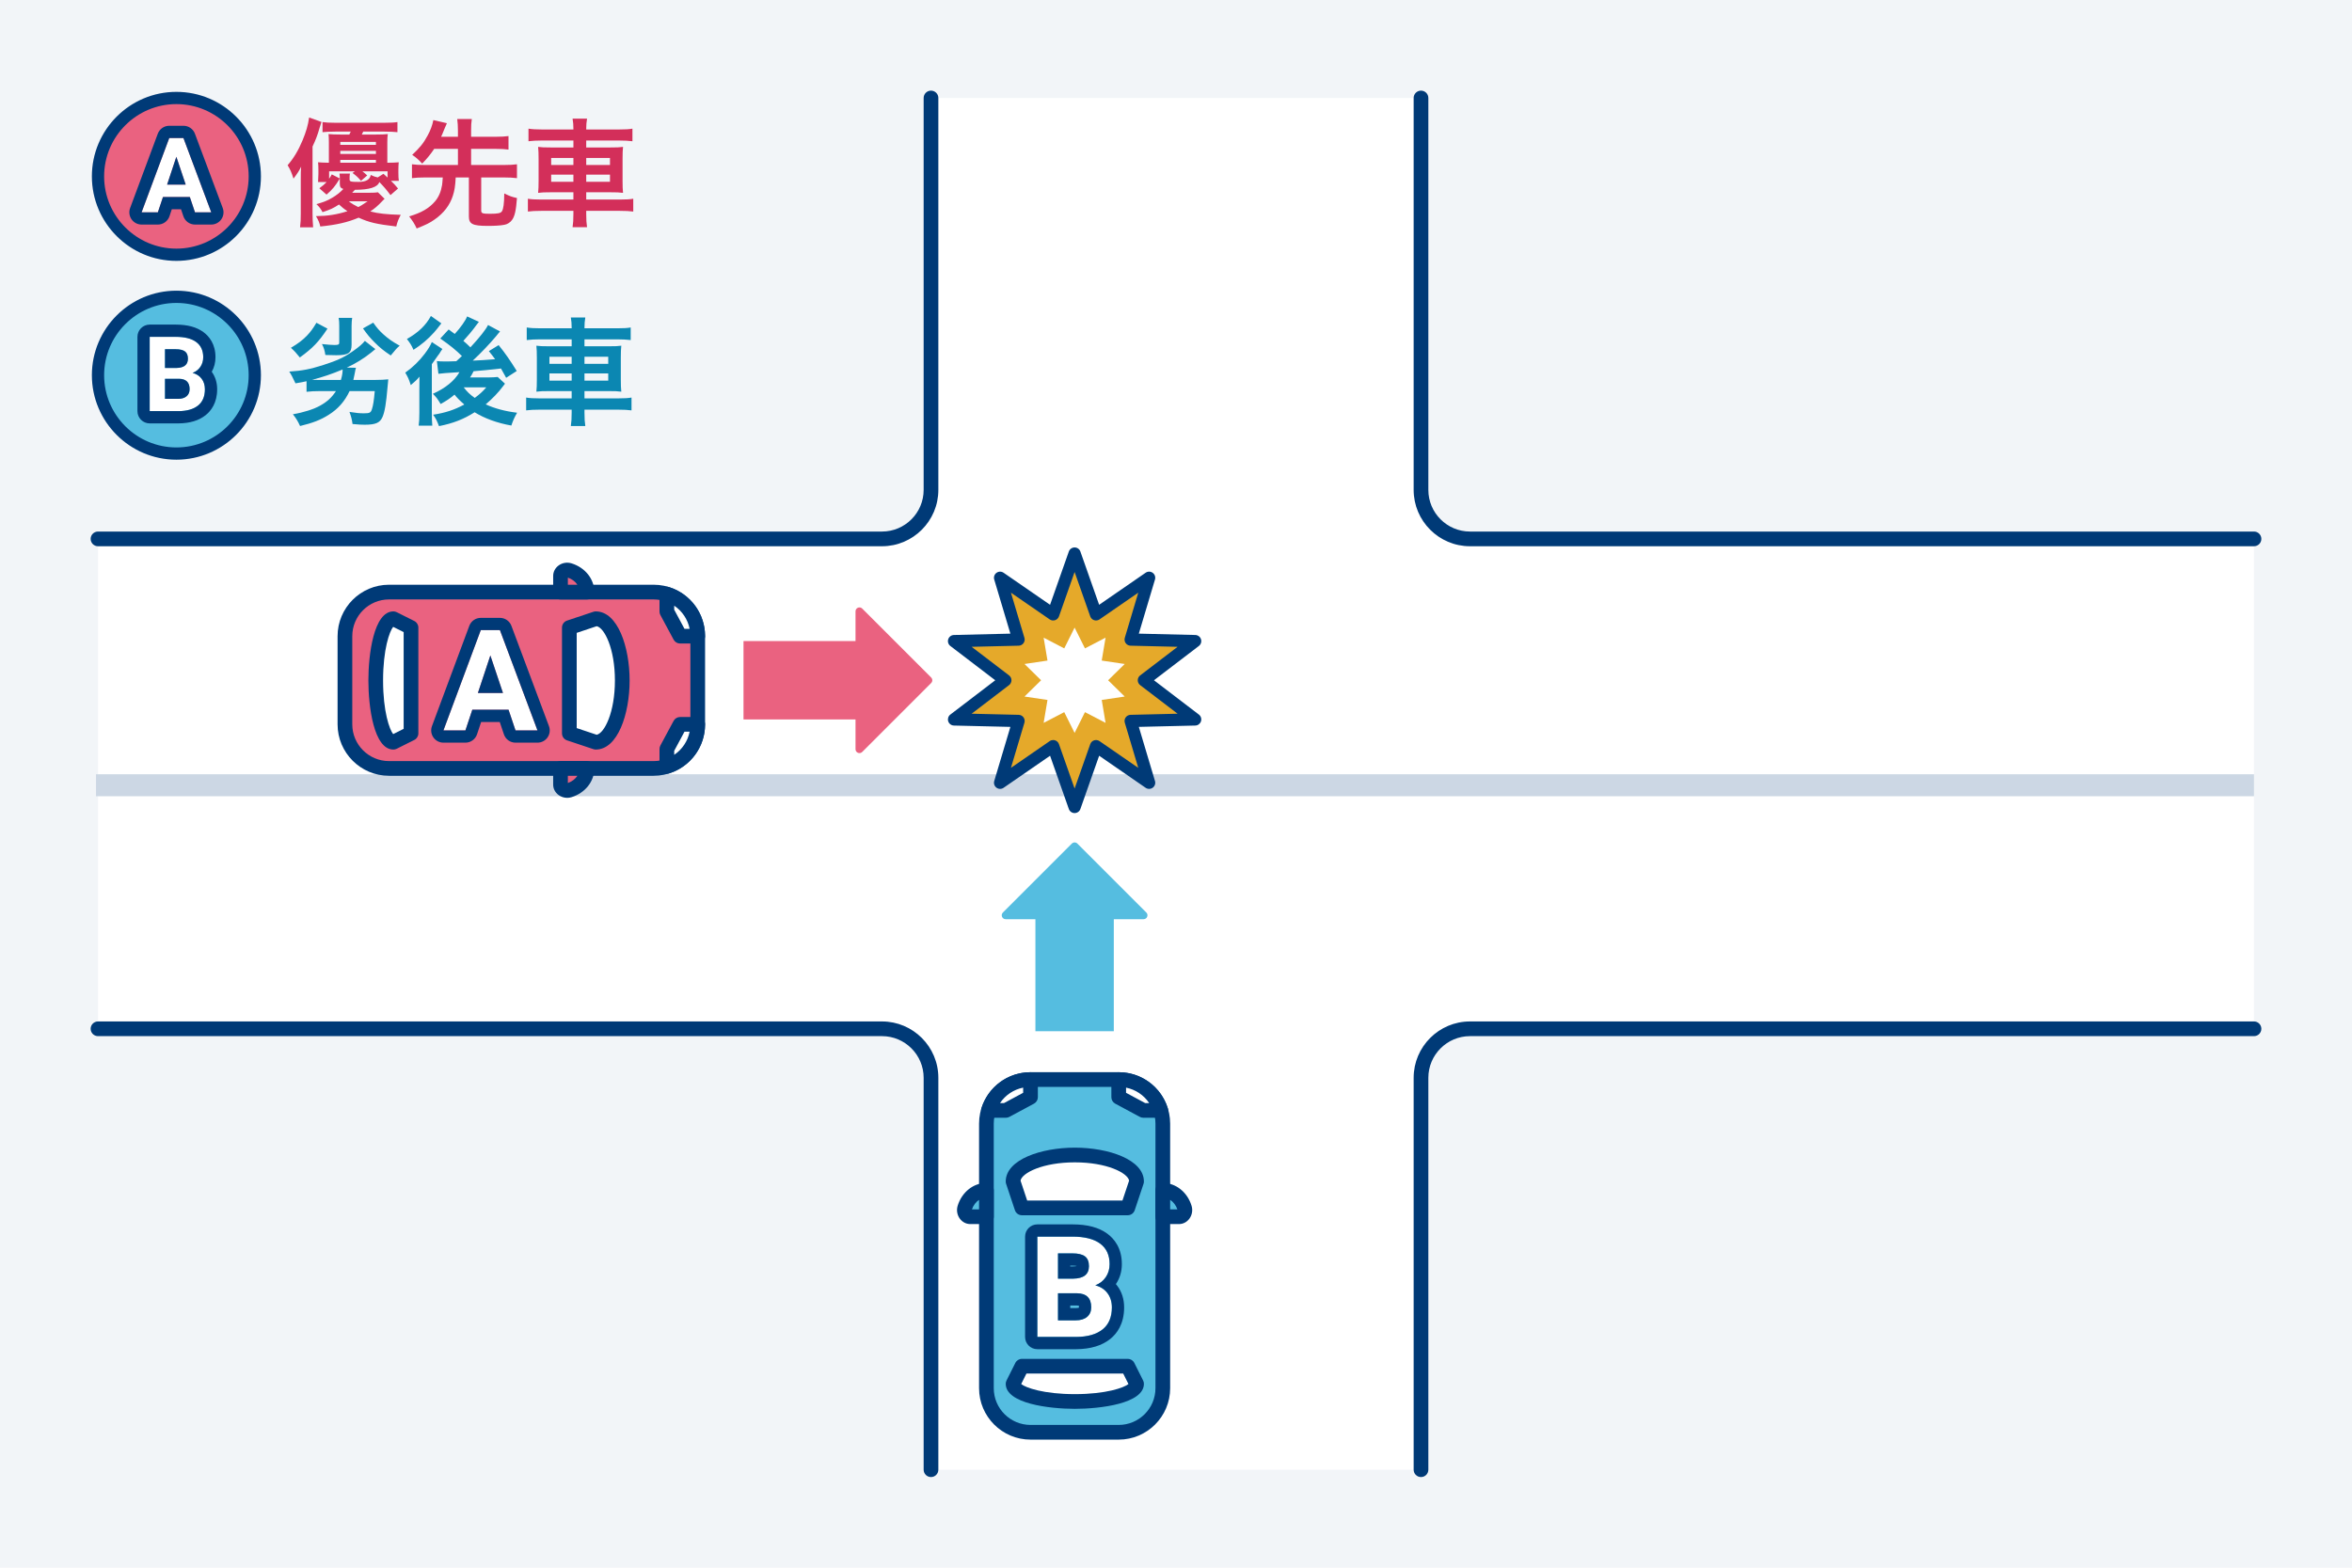 <?xml version="1.0" encoding="UTF-8"?><svg id="_レイヤー_2" xmlns="http://www.w3.org/2000/svg" width="480" height="320" viewBox="0 0 480 320"><defs><style>.cls-1{fill:#55bde0;}.cls-1,.cls-2,.cls-3,.cls-4,.cls-5,.cls-6,.cls-7,.cls-8,.cls-9{stroke-width:0px;}.cls-2{fill:#ccd7e4;}.cls-3{fill:#e5a92a;}.cls-4{fill:#d32f5a;}.cls-5{fill:#ea6280;}.cls-6{fill:#003a77;}.cls-7{fill:#0b87b2;}.cls-8{fill:#fff;}.cls-9{fill:#f2f5f8;}</style></defs><g id="img"><rect class="cls-9" width="480" height="320"/><path class="cls-8" d="m460,110h-160c-5.523,0-10-4.477-10-10V20h-100v80c0,5.523-4.477,10-10,10H20v100h160c5.523,0,10,4.477,10,10v80h100v-80c0-5.523,4.477-10,10-10h160v-100Z"/><path class="cls-6" d="m460,111.5h-160c-6.341,0-11.5-5.159-11.5-11.5V20c0-.828.671-1.5,1.5-1.5s1.5.672,1.5,1.5v80c0,4.687,3.813,8.5,8.5,8.5h160c.829,0,1.5.672,1.5,1.5s-.671,1.5-1.5,1.5Z"/><path class="cls-6" d="m290,301.5c-.829,0-1.5-.672-1.5-1.5v-80c0-6.341,5.159-11.5,11.5-11.5h160c.829,0,1.5.672,1.5,1.5s-.671,1.5-1.5,1.5h-160c-4.687,0-8.5,3.813-8.5,8.5v80c0,.828-.671,1.5-1.5,1.5Z"/><path class="cls-6" d="m190,301.5c-.829,0-1.5-.672-1.5-1.5v-80c0-4.687-3.813-8.5-8.5-8.5H20c-.829,0-1.5-.672-1.5-1.5s.671-1.5,1.5-1.5h160c6.341,0,11.5,5.159,11.5,11.5v80c0,.828-.671,1.5-1.5,1.5Z"/><path class="cls-6" d="m180,111.5H20c-.829,0-1.5-.672-1.5-1.5s.671-1.5,1.5-1.5h160c4.687,0,8.5-3.813,8.5-8.5V20c0-.828.671-1.5,1.5-1.5s1.5.672,1.5,1.5v80c0,6.341-5.159,11.5-11.5,11.5Z"/><rect class="cls-2" x="19.591" y="158.044" width="440.409" height="4.486"/><rect class="cls-5" x="88.393" y="102.857" width="36" height="72" rx="9" ry="9" transform="translate(245.25 32.464) rotate(90)"/><path class="cls-6" d="m133.393,158.356h-54c-5.79,0-10.5-4.71-10.5-10.5v-18c0-5.79,4.71-10.5,10.5-10.5h54c5.79,0,10.5,4.71,10.5,10.5v18c0,5.79-4.71,10.5-10.5,10.5Zm-54-36c-4.136,0-7.5,3.364-7.5,7.5v18c0,4.136,3.364,7.5,7.5,7.5h54c4.136,0,7.5-3.364,7.5-7.5v-18c0-4.136-3.364-7.5-7.5-7.5h-54Z"/><path class="cls-5" d="m114.393,120.857v-3.296c0-.81.917-1.408,1.795-1.139,2.1.644,3.605,2.386,3.605,4.435h-5.4Z"/><path class="cls-6" d="m119.792,122.356h-5.4c-.829,0-1.5-.672-1.5-1.5v-3.295c0-.836.401-1.611,1.101-2.129.75-.556,1.736-.719,2.635-.444,2.79.855,4.665,3.214,4.665,5.868,0,.828-.671,1.5-1.5,1.5Zm-3.9-3h1.939c-.417-.641-1.096-1.162-1.939-1.453v1.453Z"/><path class="cls-5" d="m114.393,156.857v3.296c0,.81.917,1.408,1.795,1.139,2.1-.644,3.605-2.386,3.605-4.435h-5.4Z"/><path class="cls-6" d="m115.753,162.856c-.628,0-1.249-.198-1.761-.576-.699-.517-1.1-1.292-1.1-2.128v-3.296c0-.828.671-1.5,1.5-1.5h5.4c.829,0,1.5.672,1.5,1.5,0,2.655-1.875,5.014-4.666,5.869-.286.087-.581.131-.874.131Zm.139-4.5v1.473c.841-.295,1.523-.824,1.942-1.473h-1.942Z"/><path class="cls-8" d="m121.583,151.5c2.988,0,5.409-5.641,5.409-12.6s-2.422-12.6-5.409-12.6l-5.391,1.8v21.6l5.391,1.8Z"/><path class="cls-6" d="m121.584,153c-.162,0-.322-.026-.475-.077l-5.391-1.8c-.612-.204-1.025-.777-1.025-1.423v-21.6c0-.646.413-1.219,1.025-1.423l5.391-1.8c.153-.051.313-.077.475-.077,4.488,0,6.909,7.265,6.909,14.1s-2.421,14.1-6.909,14.1Zm-3.891-4.381l4.077,1.361c1.582-.316,3.723-4.565,3.723-11.08s-2.141-10.764-3.723-11.08l-4.077,1.361v19.438Z"/><path class="cls-8" d="m80.285,126.3c-1.992,0-3.606,5.641-3.606,12.6s1.615,12.6,3.606,12.6l3.594-1.8v-21.6l-3.594-1.8Z"/><path class="cls-6" d="m80.285,153c-4.031,0-5.106-8.862-5.106-14.1s1.076-14.1,5.106-14.1c.233,0,.463.055.672.159l3.594,1.8c.507.254.828.773.828,1.341v21.6c0,.567-.321,1.087-.828,1.341l-3.594,1.8c-.208.104-.438.159-.672.159Zm-.046-25.045c-.741.898-2.061,4.566-2.061,10.945s1.32,10.047,2.061,10.945l2.14-1.072v-19.746l-2.14-1.072Z"/><path class="cls-8" d="m136.093,156.443c3.651-1.147,6.3-4.557,6.3-8.587h-3.6l-2.7,5.025v3.562Z"/><path class="cls-6" d="m136.093,157.943c-.315,0-.627-.1-.888-.291-.385-.282-.612-.731-.612-1.209v-3.562c0-.248.062-.492.179-.71l2.7-5.025c.261-.486.769-.79,1.321-.79h3.6c.829,0,1.5.672,1.5,1.5,0,4.61-2.954,8.637-7.351,10.018-.147.047-.299.069-.45.069Zm1.5-4.684v.817c1.625-1.092,2.761-2.782,3.151-4.721h-1.054l-2.097,3.903Z"/><path class="cls-8" d="m136.093,121.27c3.651,1.147,6.3,4.557,6.3,8.587h-3.6s-2.7-5.025-2.7-5.025v-3.562Z"/><path class="cls-6" d="m142.393,131.356h-3.6c-.552,0-1.06-.304-1.321-.79l-2.7-5.025c-.117-.218-.179-.462-.179-.71v-3.562c0-.478.228-.927.612-1.209.386-.283.881-.366,1.337-.222,4.396,1.381,7.351,5.407,7.351,10.018,0,.828-.671,1.5-1.5,1.5Zm-2.703-3h1.054c-.39-1.938-1.526-3.629-3.151-4.721v.817l2.097,3.903Z"/><path class="cls-8" d="m103.784,144.875h-7.397l-1.406,4.219h-4.486l7.622-20.475h3.909l7.664,20.475h-4.486l-1.42-4.219Zm-6.258-3.417h5.119l-2.573-7.664-2.545,7.664Z"/><path class="cls-6" d="m102.027,128.619l7.664,20.475h-4.486l-1.42-4.219h-7.397l-1.406,4.219h-4.486l7.622-20.475h3.909m-4.5,12.839h5.119l-2.573-7.664-2.545,7.664m4.5-15.339h-3.909c-1.044,0-1.979.649-2.343,1.628l-7.622,20.475c-.286.768-.177,1.626.29,2.298.467.673,1.234,1.074,2.053,1.074h4.486c1.076,0,2.031-.688,2.372-1.709l.836-2.509h3.799l.847,2.517c.343,1.017,1.296,1.702,2.369,1.702h4.486c.82,0,1.587-.402,2.054-1.075.467-.674.574-1.534.287-2.301l-7.664-20.475c-.365-.977-1.299-1.624-2.341-1.624h0Z"/><rect class="cls-1" x="201.308" y="220.36" width="36" height="72" rx="9" ry="9"/><path class="cls-6" d="m228.308,293.86h-18c-5.79,0-10.5-4.71-10.5-10.5v-54c0-5.79,4.71-10.5,10.5-10.5h18c5.79,0,10.5,4.71,10.5,10.5v54c0,5.79-4.71,10.5-10.5,10.5Zm-18-72c-4.136,0-7.5,3.364-7.5,7.5v54c0,4.136,3.364,7.5,7.5,7.5h18c4.136,0,7.5-3.364,7.5-7.5v-54c0-4.136-3.364-7.5-7.5-7.5h-18Z"/><path class="cls-1" d="m201.308,248.36h-3.296c-.81,0-1.408-.917-1.139-1.795.644-2.1,2.386-3.605,4.435-3.605v5.4Z"/><path class="cls-6" d="m201.308,249.86h-3.295c-.836,0-1.611-.401-2.128-1.101-.555-.75-.721-1.735-.445-2.635.855-2.79,3.214-4.665,5.869-4.665.829,0,1.5.672,1.5,1.5v5.4c0,.828-.671,1.5-1.5,1.5Zm-2.953-3h1.453v-1.939c-.641.417-1.163,1.096-1.453,1.939Z"/><path class="cls-1" d="m237.308,248.36h3.296c.81,0,1.408-.917,1.139-1.795-.644-2.1-2.386-3.605-4.435-3.605v5.4Z"/><path class="cls-6" d="m240.603,249.86h-3.295c-.829,0-1.5-.672-1.5-1.5v-5.4c0-.828.671-1.5,1.5-1.5,2.655,0,5.013,1.875,5.869,4.666.276.898.11,1.884-.445,2.634-.517.699-1.292,1.101-2.128,1.101Zm-1.795-3h1.473c-.295-.841-.824-1.523-1.473-1.942v1.942Z"/><path class="cls-8" d="m231.951,241.17c0-2.988-5.641-5.409-12.6-5.409s-12.6,2.422-12.6,5.409l1.8,5.391h21.6l1.8-5.391Z"/><path class="cls-6" d="m230.151,248.061h-21.6c-.646,0-1.218-.413-1.423-1.025l-1.8-5.391c-.051-.152-.077-.313-.077-.475,0-4.488,7.265-6.91,14.1-6.91s14.1,2.422,14.1,6.91c0,.161-.026.322-.077.476l-1.8,5.391c-.205.611-.777,1.024-1.423,1.024Zm-20.52-3h19.439l1.362-4.077c-.317-1.582-4.565-3.724-11.081-3.724s-10.765,2.142-11.081,3.724l1.361,4.077Zm22.32-3.891h.01-.01Z"/><path class="cls-8" d="m206.751,282.468c0,1.992,5.641,3.606,12.6,3.606s12.6-1.615,12.6-3.606l-1.8-3.594h-21.6l-1.8,3.594Z"/><path class="cls-6" d="m219.352,287.574c-5.237,0-14.1-1.075-14.1-5.106,0-.233.054-.463.159-.672l1.8-3.594c.254-.508.773-.828,1.341-.828h21.6c.568,0,1.087.32,1.341.828l1.8,3.594c.104.209.159.438.159.672,0,4.031-8.863,5.106-14.1,5.106Zm-10.945-5.061c.898.741,4.566,2.061,10.945,2.061s10.047-1.319,10.945-2.061l-1.072-2.14h-19.748l-1.071,2.14Z"/><path class="cls-8" d="m236.894,226.66c-1.147-3.651-4.557-6.3-8.587-6.3v3.6l5.025,2.7h3.562Z"/><path class="cls-6" d="m236.895,228.16h-3.562c-.248,0-.492-.062-.71-.179l-5.025-2.7c-.486-.262-.79-.769-.79-1.321v-3.6c0-.828.671-1.5,1.5-1.5,4.611,0,8.637,2.954,10.018,7.351.143.455.061.952-.222,1.337-.282.385-.731.612-1.209.612Zm-3.185-3h.818c-1.092-1.625-2.782-2.761-4.721-3.151v1.055l3.902,2.097Z"/><path class="cls-8" d="m201.721,226.66c1.147-3.651,4.557-6.3,8.587-6.3v3.6s-5.025,2.7-5.025,2.7h-3.562Z"/><path class="cls-6" d="m205.283,228.16h-3.562c-.478,0-.927-.228-1.209-.612-.283-.385-.365-.882-.222-1.337,1.381-4.396,5.407-7.351,10.018-7.351.829,0,1.5.672,1.5,1.5v3.6c0,.553-.304,1.06-.79,1.321l-5.025,2.7c-.218.117-.462.179-.71.179Zm-1.196-3h.818l3.902-2.097v-1.055c-1.939.391-3.629,1.526-4.721,3.151Z"/><path class="cls-8" d="m211.7,272.897v-20.475h7.172c2.484,0,4.369.476,5.653,1.427,1.284.952,1.927,2.347,1.927,4.184,0,1.004-.258,1.887-.773,2.651-.516.765-1.233,1.325-2.152,1.68,1.05.263,1.877.793,2.482,1.589.605.797.907,1.772.907,2.925,0,1.969-.628,3.459-1.884,4.472-1.256,1.012-3.047,1.528-5.372,1.547h-7.959Zm4.219-11.897h3.122c2.128-.037,3.192-.886,3.192-2.545,0-.928-.27-1.596-.809-2.004-.539-.408-1.39-.612-2.552-.612h-2.953v5.161Zm0,2.981v5.527h3.614c.994,0,1.769-.236,2.327-.71.558-.473.837-1.127.837-1.962,0-1.875-.97-2.827-2.911-2.855h-3.867Z"/><path class="cls-6" d="m218.872,252.422c2.484,0,4.369.477,5.653,1.427,1.284.952,1.927,2.347,1.927,4.184,0,1.004-.258,1.887-.773,2.651-.516.765-1.233,1.325-2.152,1.681,1.05.263,1.877.792,2.482,1.589.605.797.907,1.772.907,2.925,0,1.969-.628,3.459-1.884,4.472-1.256,1.013-3.047,1.528-5.372,1.547h-7.959v-20.475h7.172m-2.953,8.578h3.122c2.128-.037,3.192-.886,3.192-2.545,0-.928-.27-1.596-.809-2.004-.539-.408-1.39-.611-2.552-.611h-2.953v5.161m0,8.508h3.614c.994,0,1.769-.236,2.327-.71.558-.473.837-1.127.837-1.962,0-1.875-.97-2.827-2.911-2.854h-3.867v5.526m2.953-19.586h-7.172c-1.381,0-2.5,1.119-2.5,2.5v20.475c0,1.381,1.119,2.5,2.5,2.5h7.959c2.912-.023,5.24-.73,6.941-2.101,1.285-1.036,2.815-2.99,2.815-6.418,0-1.705-.476-3.198-1.415-4.436-.087-.114-.177-.225-.269-.333.006-.009.013-.019.019-.028.797-1.181,1.201-2.543,1.201-4.049,0-3.317-1.597-5.198-2.938-6.192-1.745-1.292-4.081-1.919-7.142-1.919h0Zm-.453,8.417h.453c.416,0,.691.035.86.069 0.0.004 0.0.008 0.0.012-.138.035-.371.073-.735.08h-.579v-.161h0Zm0,8.142h1.367c.182.003.308.021.389.04.011.069.022.171.022.315,0,.033-.001.06-.003.081-.089.036-.295.091-.661.091h-1.114v-.526h0Z"/><circle class="cls-5" cx="36" cy="36" r="16"/><path class="cls-6" d="m36,53.25c-9.511,0-17.25-7.738-17.25-17.25s7.738-17.25,17.25-17.25c9.512,0,17.25,7.738,17.25,17.25s-7.738,17.25-17.25,17.25Zm0-32c-8.133,0-14.75,6.617-14.75,14.75s6.617,14.75,14.75,14.75c8.133,0,14.75-6.617,14.75-14.75s-6.617-14.75-14.75-14.75Z"/><path class="cls-8" d="m38.739,40.213h-5.479l-1.042,3.125h-3.323l5.646-15.167h2.896l5.677,15.167h-3.323l-1.052-3.125Zm-4.635-2.531h3.792l-1.906-5.677-1.885,5.677Z"/><path class="cls-6" d="m37.437,28.172l5.677,15.166h-3.323l-1.052-3.125h-5.479l-1.042,3.125h-3.323l5.646-15.166h2.896m-3.333,9.51h3.792l-1.906-5.677-1.885,5.677m3.333-12.01h-2.896c-1.044,0-1.979.649-2.343,1.628l-5.646,15.166c-.286.768-.177,1.626.29,2.298.467.673,1.234,1.074,2.053,1.074h3.323c1.076,0,2.031-.688,2.372-1.709l.472-1.416h1.881l.479,1.423c.342,1.017,1.296,1.702,2.369,1.702h3.323c.82,0,1.587-.402,2.054-1.075.467-.674.574-1.534.287-2.301l-5.677-15.166c-.365-.977-1.299-1.624-2.341-1.624h0Z"/><circle class="cls-1" cx="36" cy="76.584" r="16"/><path class="cls-6" d="m36,93.833c-9.512,0-17.25-7.738-17.25-17.249,0-9.512,7.738-17.25,17.25-17.25,9.511,0,17.25,7.738,17.25,17.25,0,9.511-7.738,17.249-17.25,17.249Zm0-31.999c-8.133,0-14.75,6.617-14.75,14.75s6.617,14.749,14.75,14.749c8.133,0,14.75-6.616,14.75-14.749s-6.617-14.75-14.75-14.75Z"/><path class="cls-8" d="m30.546,83.922v-15.167h5.312c1.84,0,3.236.353,4.187,1.057.951.705,1.427,1.738,1.427,3.099,0,.743-.191,1.398-.573,1.964-.382.566-.913.981-1.594,1.245.778.195,1.391.587,1.839,1.177.448.59.672,1.312.672,2.167,0,1.458-.465,2.562-1.396,3.312-.931.75-2.257,1.132-3.979,1.146h-5.896Zm3.125-8.812h2.312c1.576-.027,2.365-.656,2.365-1.885,0-.687-.2-1.182-.599-1.484-.399-.302-1.03-.453-1.891-.453h-2.187v3.823Zm0,2.208v4.094h2.677c.736,0,1.311-.175,1.724-.526.413-.35.62-.835.62-1.453,0-1.389-.719-2.094-2.156-2.115h-2.865Z"/><path class="cls-6" d="m35.859,68.756c1.84,0,3.236.353,4.188,1.057.951.705,1.427,1.738,1.427,3.099,0,.744-.191,1.398-.573,1.964-.382.566-.913.981-1.594,1.245.778.195,1.391.587,1.839,1.177.448.59.672,1.312.672,2.167,0,1.458-.466,2.562-1.396,3.312-.931.75-2.257,1.132-3.979,1.146h-5.896v-15.166h5.312m-2.187,6.354h2.312c1.576-.027,2.365-.656,2.365-1.886,0-.688-.2-1.182-.599-1.484-.399-.302-1.03-.453-1.891-.453h-2.187v3.823m0,6.302h2.677c.736,0,1.311-.175,1.724-.526.413-.35.62-.834.62-1.453,0-1.389-.719-2.094-2.156-2.115h-2.865v4.094m2.187-15.156h-5.312c-1.381,0-2.5,1.119-2.5,2.5v15.166c0,1.381,1.119,2.5,2.5,2.5h5.896c2.311-.018,4.171-.59,5.548-1.699,1.062-.856,2.327-2.463,2.327-5.259,0-1.362-.372-2.564-1.105-3.576.505-.89.761-1.889.761-2.976,0-2.727-1.326-4.282-2.438-5.107-1.407-1.042-3.264-1.549-5.676-1.549h0Z"/><path class="cls-4" d="m61.384,36.439c0-1.105,0-1.537.072-2.424-.432.887-.696,1.295-1.56,2.447-.36-1.176-.696-1.943-1.2-2.736,1.248-1.439,2.184-3.023,3.024-5.016.744-1.801,1.128-3.072,1.368-4.729l2.52.912q-.144.408-.408,1.271c-.384,1.369-.768,2.377-1.417,3.744v13.705c0,1.033.048,1.824.12,2.785h-2.664c.12-.984.144-1.656.144-2.832v-7.129Zm17.113,4.152c-.144.096-.144.119-.48.455-.984,1.033-1.464,1.441-2.448,2.113,1.656.432,3.168.6,6.217.695-.456.84-.72,1.512-.912,2.377-4.033-.48-5.521-.816-7.681-1.801-2.28.961-4.489,1.465-7.825,1.801-.144-.697-.432-1.393-.888-2.113,2.376-.023,4.224-.311,6.433-1.008-.768-.504-1.128-.816-1.729-1.367-1.176.768-1.8,1.055-3.36,1.559-.336-.646-.672-1.104-1.249-1.631,1.608-.457,2.28-.744,3.216-1.297.984-.6,1.608-1.08,2.28-1.799-.576-.193-.72-.408-.72-1.152v-.938c0-.455-.024-.768-.072-1.055h2.136c-.072.311-.072.623-.072.982v.193c0,.455.24.527,1.848.527q2.232,0,2.472-1.416c.576.264.864.385,1.416.504l1.176-.744c.432.385.48.432.84.768v-1.271h-5.136c.408.312.576.457.984.84l-1.272,1.105c-.648-.77-.936-1.01-1.729-1.609l.48-.336h-5.257v1.512c.216-.311.312-.455.552-.887l1.632.84c-.937,1.561-1.512,2.256-2.712,3.287l-1.464-1.295c.744-.553,1.008-.768,1.488-1.273h-1.752c.024-.215.048-.768.072-1.654v-.816c0-.697-.024-1.08-.072-1.561.672.047.96.072,2.208.096v-4.201c0-.695-.024-1.15-.072-1.654.672.07,1.344.096,2.4.096h1.848c.12-.217.144-.312.288-.602h-3.144c-1.104,0-1.968.049-2.616.121v-2.064c.6.096,1.392.145,2.616.145h9.985c1.272,0,2.088-.049,2.688-.145v2.064c-.696-.072-1.512-.121-2.664-.121h-4.32c-.144.312-.192.385-.288.602h2.928c1.056,0,1.68-.025,2.376-.096-.072.527-.096.912-.096,1.607v4.248c1.2-.023,1.632-.023,2.328-.096-.048.48-.072.912-.072,1.561v.6c0,.672.024,1.199.096,1.633h-1.608c.624.6.84.84,1.44,1.559l-1.536,1.346c-.768-1.033-1.488-1.873-2.28-2.666q-.528,1.586-4.992,1.586c-.168.168-.336.359-.552.6h3.504c.888,0,1.416-.025,1.752-.096l1.368,1.344Zm-1.776-11.018v-.6h-7.273v.6h7.273Zm0,1.848v-.623h-7.273v.623h7.273Zm0,1.801v-.576h-7.273v.576h7.273Zm-5.545,7.873c.624.48,1.152.791,1.944,1.176.528-.264.6-.312,1.896-1.176h-3.84Z"/><path class="cls-4" d="m88.608,30.391c-.816,1.199-1.344,1.848-2.448,3-.816-.863-1.2-1.225-2.041-1.775,1.536-1.441,2.329-2.4,3.145-3.938.576-1.031.984-2.16,1.176-3.168l2.76.648c-.072.168-.216.504-.456,1.057-.48,1.176-.504,1.248-.72,1.703h3.432v-1.271c0-.961-.048-1.537-.144-2.352h2.977c-.12.768-.144,1.344-.144,2.352v1.271h5.04c1.128,0,1.873-.047,2.592-.145v2.762c-.696-.096-1.488-.145-2.592-.145h-5.04v3.289h6.672c1.2,0,1.968-.049,2.688-.145v2.832c-.768-.096-1.536-.145-2.688-.145h-4.608v6.793c0,.527.288.625,1.776.625,1.656,0,2.184-.121,2.448-.506.312-.479.456-1.607.48-3.648,1.176.576,1.512.697,2.592.938-.192,2.543-.456,3.695-.984,4.439-.36.529-.984.938-1.632,1.033-.768.143-1.896.215-3.336.215-3.12,0-3.864-.383-3.864-1.943v-7.945h-2.688c-.096,1.824-.24,2.664-.576,3.721-.624,1.943-1.848,3.553-3.744,4.873-.984.695-1.68,1.031-3.648,1.824-.408-.912-.792-1.514-1.536-2.473,2.497-.721,4.128-1.68,5.329-3.121.72-.863,1.176-1.943,1.392-3.264.048-.408.072-.553.144-1.561h-3.625c-1.128,0-1.896.049-2.664.145v-2.832c.72.096,1.488.145,2.664.145h6.721v-3.289h-4.848Z"/><path class="cls-4" d="m117.021,26.287c0-.793-.048-1.346-.168-2.064h2.952c-.12.719-.168,1.271-.168,2.064v.143h6.648c1.344,0,2.112-.047,2.784-.168v2.568c-.792-.096-1.632-.145-2.712-.145h-6.721v1.416h4.848c1.44,0,1.992-.023,2.665-.119-.072.793-.096,1.176-.096,2.449v4.488c0,1.271.024,1.656.096,2.447-.72-.096-1.272-.119-2.688-.119h-4.824v1.488h6.84c1.344,0,2.088-.049,2.76-.168v2.615c-.768-.096-1.536-.145-2.808-.145h-6.792v.625c0,1.225.048,1.92.168,2.711h-2.952c.12-.863.168-1.486.168-2.711v-.625h-6.48c-1.249,0-2.088.049-2.809.145v-2.615c.696.119,1.464.168,2.76.168h6.529v-1.488h-4.488c-1.393,0-2.017.023-2.712.119.072-.791.096-1.271.096-2.447v-4.465c0-1.176-.024-1.68-.096-2.473.672.096,1.224.119,2.64.119h4.561v-1.416h-6.457c-1.056,0-1.92.049-2.712.145v-2.568c.72.121,1.584.168,2.784.168h6.385v-.143Zm-4.537,5.951v1.441h4.537v-1.441h-4.537Zm0,3.408v1.465h4.537v-1.465h-4.537Zm12.001-1.967v-1.441h-4.848v1.441h4.848Zm0,3.432v-1.465h-4.848v1.465h4.848Z"/><path class="cls-7" d="m72.641,75.078c-.096.288-.096.336-.24,1.104-.12.528-.168.864-.288,1.368h4.56c.984,0,1.872-.048,2.568-.12-.048.432-.072.648-.144,1.512-.288,3.408-.576,5.112-1.032,6.169-.528,1.2-1.416,1.584-3.648,1.584-.672,0-1.152-.024-2.473-.144-.096-.793-.264-1.488-.624-2.473,1.344.216,2.041.288,2.928.288,1.2,0,1.417-.12,1.656-.84.24-.721.408-1.752.576-3.696h-5.136c-.984,2.088-2.353,3.648-4.272,4.848-1.632,1.032-3.24,1.656-5.833,2.28-.504-1.08-.792-1.536-1.464-2.399,2.16-.36,4.272-1.032,5.544-1.753,1.464-.815,2.376-1.655,3.24-2.976h-3.192c-1.104,0-2.064.048-2.809.144v-2.16c-.696.168-1.128.24-2.256.433q-.816-1.753-1.272-2.4c2.641-.168,4.249-.48,6.961-1.345,2.904-.936,4.2-1.536,6.121-2.88,1.224-.864,1.824-1.393,2.352-2.04l2.136,1.68q-.504.408-.84.696c-1.488,1.2-3.24,2.28-4.992,3.072l1.872.048Zm-5.809-7.992c-1.8,2.712-3,3.96-5.641,5.88-.792-.983-1.104-1.319-1.824-1.968,1.56-.937,2.304-1.512,3.264-2.473.768-.815,1.176-1.368,1.944-2.64l2.256,1.2Zm2.736,10.465c.264-.889.336-1.393.36-2.137-2.232.937-4.08,1.561-6.24,2.112.408.024.528.024,1.008.024h4.873Zm2.304-12.673c-.072.456-.12.983-.12,1.655v3.816c0,1.704-.648,2.16-3.144,2.16-.432,0-1.008-.023-2.208-.048-.12-.864-.312-1.512-.696-2.232,1.152.12,1.944.192,2.544.192.792,0,.984-.096.984-.479v-3.433c0-.672-.024-1.104-.12-1.632h2.76Zm4.296.983c.816,1.152,1.224,1.608,2.088,2.4,1.08.96,1.776,1.44,3.312,2.305-.624.527-.72.647-1.824,1.992-1.536-1.032-2.232-1.608-3.288-2.665-.936-.936-1.44-1.536-2.376-2.855l2.088-1.177Z"/><path class="cls-7" d="m85.609,76.879c-.456.575-.96,1.056-1.776,1.728-.408-1.271-.6-1.656-1.128-2.544,1.536-1.08,2.88-2.4,3.984-3.864.696-.912,1.176-1.729,1.44-2.376l2.16,1.416c-.216.288-.432.624-.648.983-.048.049-.144.192-.288.385-.432.624-1.032,1.439-1.224,1.728v9.721c0,1.345.024,2.041.096,2.833h-2.785c.096-.648.144-1.44.144-2.641v-4.416l.024-2.952Zm4.465-10.873c-.888,1.151-.912,1.176-1.512,1.872-1.176,1.32-2.592,2.52-4.176,3.528-.408-.937-.72-1.416-1.344-2.208,2.304-1.297,3.912-2.833,4.896-4.705l2.136,1.513Zm7.656-.312q-.216.265-.624.816c-.6.84-1.656,2.112-2.544,3.072.672.576.912.792,1.44,1.32,1.992-2.16,3.12-3.601,3.601-4.561l2.448,1.32c-.168.168-.336.384-.864,1.031-1.248,1.488-3.096,3.433-4.705,4.921q1.872-.072,4.561-.288c-.384-.528-.6-.816-1.272-1.656l1.992-1.224c1.344,1.656,2.304,3.048,3.696,5.28l-2.16,1.392c-.576-1.031-.72-1.319-1.056-1.896q-3.408.384-5.593.552c-.288.576-.408.792-.72,1.272h3.696c.792,0,1.512-.049,1.944-.097l1.488,1.368c-.168.216-.216.265-.384.504-.936,1.272-2.185,2.568-3.553,3.721,1.848.84,3.984,1.416,6.409,1.704-.576,1.032-.792,1.488-1.176,2.616-2.856-.504-5.497-1.464-7.489-2.712-2.232,1.416-4.369,2.256-7.273,2.832-.456-1.176-.624-1.512-1.2-2.328,2.496-.384,4.392-1.008,6.36-2.088-.936-.816-1.512-1.393-1.992-2.017-.936.792-1.56,1.2-2.832,1.92-.672-1.104-.792-1.271-1.584-2.088,2.544-1.128,4.417-2.664,5.425-4.416q-3.625.216-4.296.336l-.312-2.593c.456.048.888.072,1.464.072h.864q.36-.024,1.632-.048l1.152-1.057c-1.392-1.344-2.208-2.016-4.417-3.576l1.704-1.848c.624.456.792.576,1.248.912,1.152-1.248,2.232-2.761,2.521-3.576l2.4,1.104Zm-3.096,13.369c.72.937,1.272,1.464,2.256,2.16,1.056-.792,1.632-1.32,2.352-2.16h-4.608Z"/><path class="cls-7" d="m116.666,66.87c0-.793-.048-1.345-.168-2.064h2.952c-.12.72-.168,1.271-.168,2.064v.144h6.648c1.344,0,2.112-.048,2.784-.168v2.568c-.792-.097-1.632-.145-2.712-.145h-6.721v1.416h4.848c1.44,0,1.992-.023,2.665-.119-.072.792-.096,1.176-.096,2.448v4.488c0,1.271.024,1.656.096,2.448-.72-.097-1.272-.12-2.688-.12h-4.824v1.488h6.84c1.344,0,2.088-.049,2.76-.168v2.616c-.768-.097-1.536-.145-2.808-.145h-6.792v.624c0,1.225.048,1.92.168,2.712h-2.952c.12-.863.168-1.487.168-2.712v-.624h-6.48c-1.249,0-2.088.048-2.809.145v-2.616c.696.119,1.464.168,2.76.168h6.529v-1.488h-4.488c-1.393,0-2.017.023-2.712.12.072-.792.096-1.272.096-2.448v-4.465c0-1.176-.024-1.68-.096-2.472.672.096,1.224.119,2.64.119h4.561v-1.416h-6.457c-1.056,0-1.92.048-2.712.145v-2.568c.72.12,1.584.168,2.784.168h6.385v-.144Zm-4.537,5.952v1.44h4.537v-1.44h-4.537Zm0,3.408v1.464h4.537v-1.464h-4.537Zm12.001-1.968v-1.44h-4.848v1.44h4.848Zm0,3.432v-1.464h-4.848v1.464h4.848Z"/><path class="cls-1" d="m211.308,187.63v22.861s16,0,16,0v-22.861s6.069,0,6.069,0c.713,0,1.07-.862.566-1.366l-14.069-14.069c-.312-.312-.819-.312-1.131,0l-14.069,14.069c-.504.504-.147,1.366.566,1.366h6.069Z"/><path class="cls-5" d="m174.596,130.857h-22.861s0,16,0,16h22.861s0,6.069,0,6.069c0,.713.862,1.07,1.366.566l14.069-14.069c.312-.312.312-.819,0-1.131l-14.069-14.069c-.504-.504-1.366-.147-1.366.566v6.069Z"/><polygon class="cls-3" points="205.17 138.857 194.706 146.85 207.866 147.163 204.102 159.779 214.936 152.307 219.308 164.719 223.679 152.307 234.514 159.778 230.749 147.163 243.91 146.849 233.445 138.857 243.91 130.863 230.749 130.55 234.514 117.935 223.679 125.406 219.308 112.994 214.936 125.406 204.101 117.935 207.866 130.55 194.705 130.864 205.17 138.857"/><path class="cls-6" d="m219.308,165.969h0c-.53,0-1.003-.335-1.179-.835l-3.829-10.87-9.489,6.544c-.437.302-1.015.294-1.444-.019-.429-.312-.615-.86-.463-1.368l3.297-11.047-11.525-.274c-.53-.013-.995-.359-1.159-.863-.164-.505.009-1.058.43-1.38l9.164-7-9.164-6.999c-.421-.321-.594-.875-.43-1.38.164-.504.629-.851,1.159-.863l11.524-.275-3.297-11.047c-.152-.508.034-1.057.463-1.368s1.008-.318,1.444-.019l9.489,6.544,3.829-10.87c.176-.5.649-.835,1.179-.835h0c.53,0,1.003.335,1.179.835l3.829,10.87,9.489-6.544c.437-.3,1.016-.293,1.444.019.429.312.615.86.463,1.368l-3.297,11.047,11.525.274c.53.013.995.359,1.159.863.164.505-.009,1.058-.43,1.38l-9.165,7,9.165,7c.421.322.594.875.43,1.38-.164.504-.629.851-1.159.863l-11.524.274,3.297,11.047c.152.508-.034,1.057-.463,1.368-.428.312-1.007.32-1.444.019l-9.489-6.544-3.829,10.87c-.176.5-.649.835-1.179.835Zm-4.372-14.912c.13,0,.26.021.386.062.371.12.664.406.793.773l3.192,9.064,3.193-9.064c.129-.367.423-.653.793-.773.368-.121.775-.062,1.096.159l7.912,5.456-2.75-9.213c-.111-.373-.042-.777.187-1.093.229-.314.592-.505.981-.515l9.606-.229-7.639-5.835c-.31-.236-.491-.604-.491-.993s.182-.757.491-.993l7.639-5.835-9.606-.229c-.39-.01-.752-.2-.981-.515-.229-.315-.298-.72-.187-1.093l2.75-9.213-7.912,5.456c-.32.222-.726.281-1.096.159-.371-.12-.664-.406-.793-.773l-3.192-9.064-3.193,9.064c-.129.367-.423.653-.793.773-.37.119-.775.061-1.096-.159l-7.912-5.456,2.75,9.213c.111.373.042.777-.187,1.092-.229.315-.592.506-.981.516l-9.606.229,7.639,5.834c.31.236.491.604.491.993s-.182.757-.491.993l-7.639,5.835,9.606.229c.39.01.752.2.981.515.229.315.298.72.187,1.093l-2.75,9.213,7.912-5.456c.211-.146.459-.221.709-.221Z"/><polygon class="cls-8" points="212.468 138.857 209.083 142.179 213.773 142.876 212.989 147.552 217.193 145.364 219.308 149.605 221.422 145.364 225.627 147.552 224.843 142.876 229.532 142.179 226.147 138.857 229.532 135.535 224.842 134.837 225.627 130.162 221.422 132.35 219.308 128.109 217.193 132.35 212.988 130.162 213.773 134.837 209.083 135.535 212.468 138.857"/></g></svg>